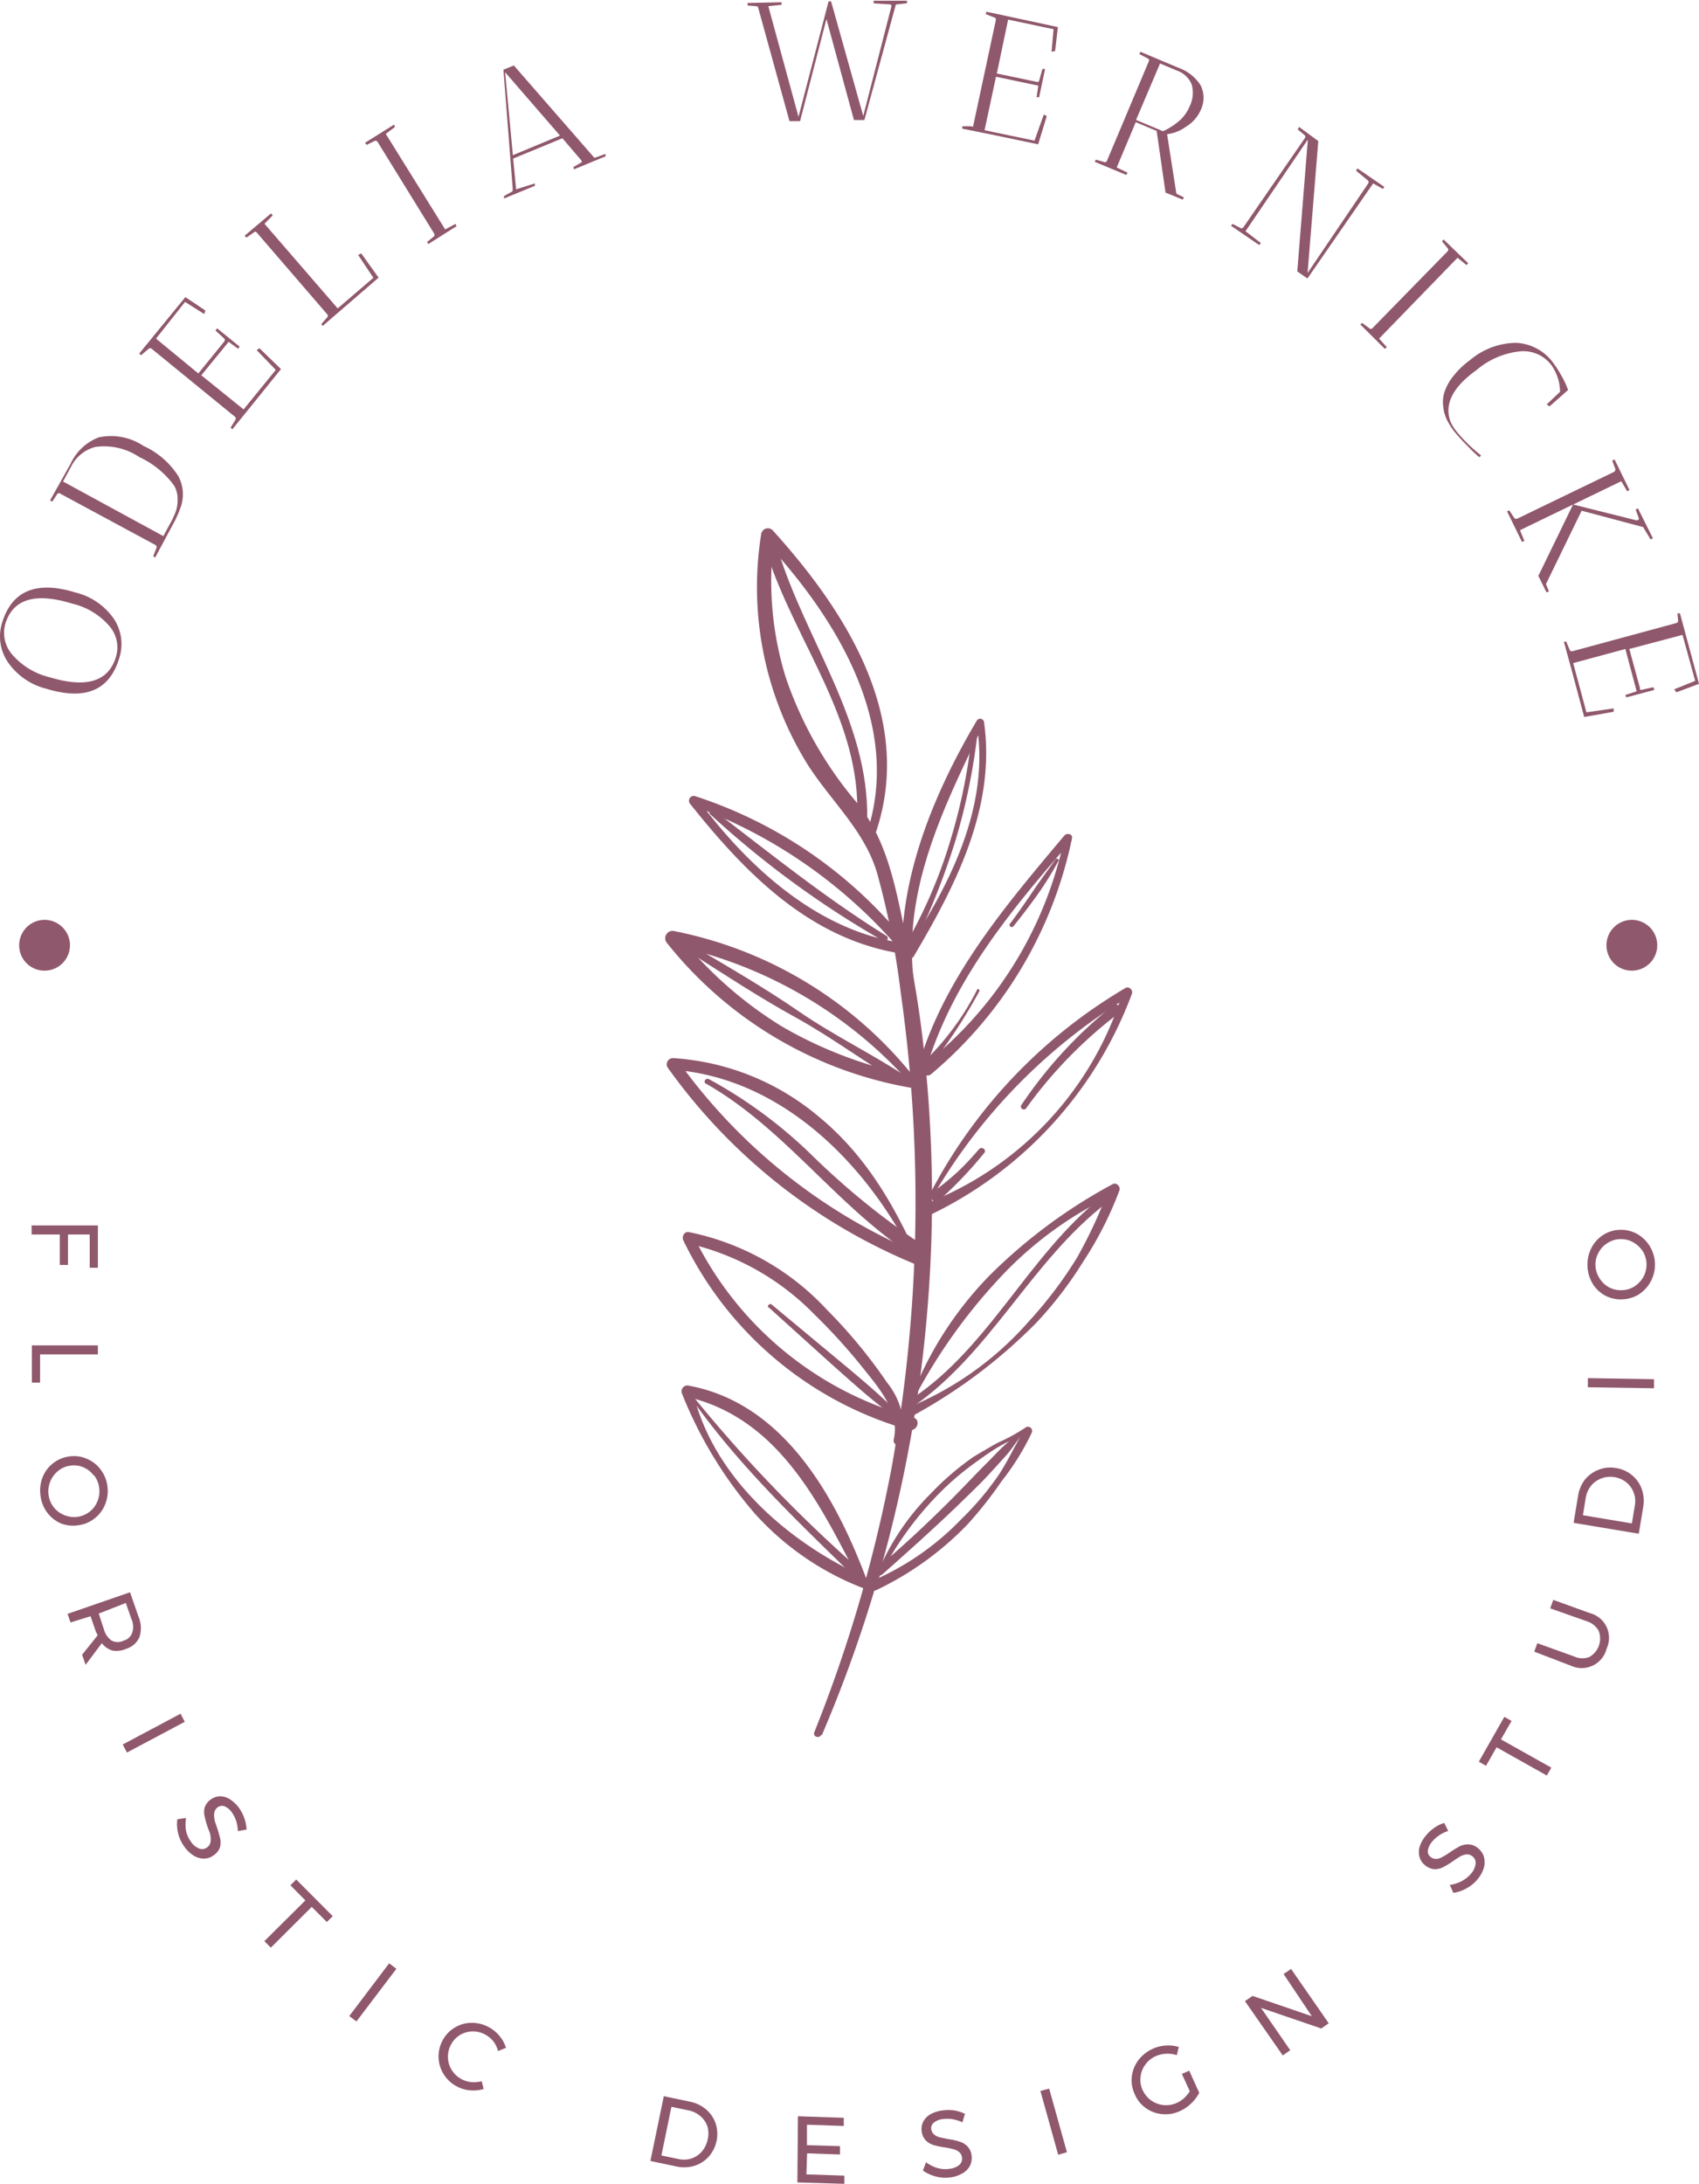 <svg xmlns="http://www.w3.org/2000/svg" viewBox="0 0 120.45 154.8"><defs><style>.cls-1{fill:#90586d;}</style></defs><g id="Layer_2" data-name="Layer 2"><g id="OBJECTS"><path class="cls-1" d="M58.26,123a96.8,96.8,0,0,0,7.67-32.82,96.21,96.21,0,0,0-.55-16.8c-.33-2.76-.85-5.5-1.41-8.22-.61-2.9-1.26-5.79-3.14-8.17A27.27,27.27,0,0,1,55.7,48a23.12,23.12,0,0,1-.79-10.09l-.83.28c5.12,5.47,10,13.18,7.33,21a.29.29,0,0,0,.55.19c3-8.18-1.81-15.86-7.17-21.78a.48.48,0,0,0-.83.28A23.81,23.81,0,0,0,57.2,54.1c1.66,2.65,4.13,4.78,5,7.85a57.63,57.63,0,0,1,1.66,8.43,105.41,105.41,0,0,1-.69,33.86,100.78,100.78,0,0,1-5.44,18.54c-.13.32.37.48.5.17Z"></path><path class="cls-1" d="M64.89,70.26c-1.14-6.87,2-13,4.87-19l-.53,0c1,5.84-1.91,11.48-5,16.18l.54,0A31.81,31.81,0,0,0,49.28,56.43a.34.34,0,0,0-.36.54c3.9,4.89,8.44,9.56,14.9,10.61.48.07.54-.69,0-.77-6-.91-10.95-5.52-14.44-10.28l-.36.54A35.29,35.29,0,0,1,64.23,67.82a.34.34,0,0,0,.53,0c3-5.07,5.86-10.6,5-16.66a.28.28,0,0,0-.5-.1c-3.38,5.71-6.16,12.64-5.09,19.37a.36.36,0,0,0,.71-.13Z"></path><path class="cls-1" d="M65.39,76.74C67.09,70,71.53,64.66,76,59.55l-.52-.26a27.55,27.55,0,0,1-10,16.21c-.41.33.14,1,.55.62A29.63,29.63,0,0,0,76,59.41c.06-.32-.38-.38-.54-.19-4.35,5.18-9,10.62-10.62,17.34-.08.34.43.52.52.18Z"></path><path class="cls-1" d="M65.18,76.83A28.9,28.9,0,0,0,47.82,66a.52.52,0,0,0-.55.82,28.3,28.3,0,0,0,17.3,10.28c.49.07.66-.74.18-.85a30,30,0,0,1-9.31-3.49A28.34,28.34,0,0,1,48,66.13l-.42.85A31.2,31.2,0,0,1,64.84,77.14c.2.22.51-.07.34-.31Z"></path><path class="cls-1" d="M65.54,85.86A40.23,40.23,0,0,1,80.08,70.62l-.45-.4A23.47,23.47,0,0,1,65.57,85.34c-.51.19-.13,1,.38.77a28.32,28.32,0,0,0,14.3-15.68c.09-.25-.21-.55-.46-.4A36.46,36.46,0,0,0,65.36,85.77c0,.1.12.18.18.09Z"></path><path class="cls-1" d="M65.31,89.71c-1.74-4-3.8-7.71-7.25-10.55A17.74,17.74,0,0,0,47.73,75a.44.44,0,0,0-.36.72A40.53,40.53,0,0,0,64.94,89.63c.49.19.73-.56.26-.77A40.13,40.13,0,0,1,48,75.1l-.36.72c8,.56,14.21,7.07,17.46,14,.06.13.24,0,.19-.09Z"></path><path class="cls-1" d="M64.72,99.29a39.17,39.17,0,0,1,6-8.54,26.36,26.36,0,0,1,8.43-6.16l-.5-.44a33.32,33.32,0,0,1-2.3,5,29.3,29.3,0,0,1-3.44,4.54A22.85,22.85,0,0,1,64,99.92c-.43.15-.09.87.32.64a37.44,37.44,0,0,0,9.13-6.78,27.16,27.16,0,0,0,3.34-4.35,25.27,25.27,0,0,0,2.57-5.05c.1-.28-.22-.6-.49-.44a37.45,37.45,0,0,0-8.68,6.43,25.35,25.35,0,0,0-5.64,8.83c0,.11.13.2.19.09Z"></path><path class="cls-1" d="M64,102.28A5.36,5.36,0,0,0,62.89,98a36.28,36.28,0,0,0-4.26-5.16,18.27,18.27,0,0,0-9.8-5.51c-.31-.06-.51.32-.39.58a25.44,25.44,0,0,0,16,13.44c.57.15.88-.72.3-.88a24.29,24.29,0,0,1-15.6-12.92l-.39.58a18.14,18.14,0,0,1,8.95,5,41.4,41.4,0,0,1,3.66,4.06c1.09,1.35,2.43,3,2,4.84-.08.4.51.62.61.21Z"></path><path class="cls-1" d="M62,112.49A23.34,23.34,0,0,1,66.44,106a20,20,0,0,1,2.8-2.4c1-.72,2.44-1.76,3.72-1.85l-.3-.46c-.67,1.07-1.17,2.22-1.87,3.27a20.61,20.61,0,0,1-2.63,3.11,19.42,19.42,0,0,1-6.36,4.4c-.43.17-.1.85.32.64A22.22,22.22,0,0,0,68.64,108,28.58,28.58,0,0,0,71,105a17.88,17.88,0,0,0,2.16-3.48.3.3,0,0,0-.48-.32,12.29,12.29,0,0,1-1.92,1.05c-.59.32-1.17.67-1.73,1A19.61,19.61,0,0,0,66,105.85a17.27,17.27,0,0,0-4.14,6.58.09.09,0,1,0,.17.06Z"></path><path class="cls-1" d="M61.74,112.78c-2.19-6.13-5.92-13.33-13-14.58-.32,0-.5.33-.39.58a29.82,29.82,0,0,0,5.16,8.5,20,20,0,0,0,8.09,5.44c.45.16.67-.51.24-.7-5.66-2.4-11.37-7.24-12.74-13.49l-.52.45c6.95,1.55,9.84,8.26,12.82,14,.12.23.44.06.36-.18Z"></path><path class="cls-1" d="M54.49,92.66l4.43,4c1.45,1.29,2.89,2.6,4.46,3.74a.19.19,0,0,0,.24-.29c-1.36-1.38-2.86-2.61-4.35-3.85l-4.57-3.8c-.14-.11-.35.12-.21.24Z"></path><path class="cls-1" d="M49,99.1c3.35,4.76,7.53,8.73,11.68,12.77.3.29.79-.15.48-.43A101.08,101.08,0,0,1,49.16,99c-.08-.11-.23,0-.16.14Z"></path><path class="cls-1" d="M78.15,84.81C72.76,89.06,70,95.9,64.05,99.52c-.3.17,0,.66.23.48C70.14,96.2,73,89.43,78.51,85.22c.28-.21-.08-.63-.36-.41Z"></path><path class="cls-1" d="M78.89,71.28a31.43,31.43,0,0,0-6.5,7.07.21.21,0,0,0,.34.23,31.72,31.72,0,0,1,6.61-6.78c.35-.26-.11-.81-.45-.52Z"></path><path class="cls-1" d="M69.4,81.46a20,20,0,0,1-1.55,1.64c-.56.5-1.15,1-1.75,1.4-.38.28.13.89.5.56a29.54,29.54,0,0,0,3.18-3.34c.19-.24-.19-.48-.38-.26Z"></path><path class="cls-1" d="M50,76.78c5.59,3.16,9.28,8.67,14.61,12.15.54.35,1.11-.49.56-.84A54,54,0,0,1,57.68,82a33,33,0,0,0-7.42-5.51c-.22-.11-.43.19-.22.32Z"></path><path class="cls-1" d="M48.83,67.46c2.5,1.6,5,3.24,7.58,4.66s5,3.25,7.54,4.72c.34.19.67-.29.34-.51-2.48-1.64-5.17-2.93-7.61-4.61s-5-3.16-7.57-4.68c-.28-.16-.55.25-.28.42Z"></path><path class="cls-1" d="M74.87,60.85c-.54.78-1.11,1.53-1.64,2.32s-1.07,1.56-1.63,2.31c-.12.16.13.32.25.17.6-.74,1.17-1.49,1.72-2.26A23.16,23.16,0,0,0,75.05,61a.11.11,0,0,0-.18-.11Z"></path><path class="cls-1" d="M69.28,70.14a19.17,19.17,0,0,1-3.84,5.18c-.29.26.16.68.41.36a37.07,37.07,0,0,0,3.59-5.44c0-.1-.1-.2-.16-.1Z"></path><path class="cls-1" d="M68.92,51.85a39.44,39.44,0,0,1-1.51,7.61,34.59,34.59,0,0,1-3,7.12.27.27,0,1,0,.47.24,51.43,51.43,0,0,0,2.89-7.35,43.65,43.65,0,0,0,1.54-7.59c0-.25-.35-.28-.38,0Z"></path><path class="cls-1" d="M50.32,57.69a67.69,67.69,0,0,0,12.29,9c.23.14.47-.21.23-.36-4.31-2.67-8.27-5.87-12.29-8.94-.16-.12-.38.12-.23.26Z"></path><path class="cls-1" d="M54.35,39.17c2,6.31,6.76,11.94,6.41,18.84,0,.46.71.51.72.05.12-6.93-4.35-12.66-6.3-19-.16-.52-1-.36-.83.15Z"></path><path class="cls-1" d="M72,101.73c-.42.4-.86.75-1.26,1.17s-.81.83-1.22,1.24c-.78.8-1.54,1.61-2.34,2.4-1.62,1.61-3.28,3.15-5,4.6-.3.24.11.7.39.44,1.73-1.54,3.46-3.08,5.13-4.68.83-.81,1.68-1.6,2.46-2.45q.6-.65,1.17-1.29c.36-.39.62-.82.94-1.23.11-.14-.1-.32-.23-.2Z"></path><path class="cls-1" d="M3.29,48.82a4.69,4.69,0,0,1-2.74-1.9,3.24,3.24,0,0,1-.4-2.78c.69-2.27,2.43-3,5.21-2.14a4.63,4.63,0,0,1,2.73,1.89,3.23,3.23,0,0,1,.36,2.77Q7.42,50.08,3.29,48.82ZM3.51,48q3.92,1.19,4.71-1.44a2.31,2.31,0,0,0-.47-2.19A5,5,0,0,0,5.1,42.78Q1.19,41.58.38,44.21A2.35,2.35,0,0,0,.87,46.4,5.06,5.06,0,0,0,3.51,48Z"></path><path class="cls-1" d="M3.7,35.56l-.15-.09L5,32.88A3.63,3.63,0,0,1,7,31a4.16,4.16,0,0,1,3.18.61,5.75,5.75,0,0,1,2.45,2.12A2.71,2.71,0,0,1,12.79,36a8.15,8.15,0,0,1-.55,1.21l-.11.2L11,39.52l-.14-.09.23-.59a.17.17,0,0,0-.07-.21L4.29,35a.16.16,0,0,0-.22,0ZM5.08,33l-.61,1.13L11.58,38l.47-.87a5.76,5.76,0,0,0,.42-.9,2.49,2.49,0,0,0,.12-.89,1.82,1.82,0,0,0-.26-.94,6.31,6.31,0,0,0-2.45-2,4.47,4.47,0,0,0-3.12-.72A2.66,2.66,0,0,0,5.08,33Z"></path><path class="cls-1" d="M10,25.18l-.13-.12,3.27-4,0,0,1.42.95-.08.25-1.36-.86L11.06,24l3,2.47,1.82-2.24a.14.14,0,0,0,.05-.1A.13.13,0,0,0,15.9,24l-.62-.57.11-.16,1.6,1.3-.11.15-.67-.49L14.27,26.6l3,2.42,2.28-2.8-1.35-1.4.19-.14,1.53,1.48L18,28.54l-1.53,1.89-.12-.12.33-.54a.17.17,0,0,0,0-.21l-5.93-4.84a.16.16,0,0,0-.21,0Z"></path><path class="cls-1" d="M19.21,15.13l.13.13-.59.6,5.19,6,2.53-2.17-1.08-1.62.22-.11,1.23,1.72-2.12,1.83-1.84,1.59-.1-.13.42-.48a.15.15,0,0,0,0-.21l-5-5.8q-.12-.11-.21,0l-.52.36-.13-.13Z"></path><path class="cls-1" d="M30.36,17.3l-.08-.15.49-.4a.18.18,0,0,0,0-.21h0l-4-6.48h0c-.07-.08-.14-.11-.21-.07l-.57.28-.11-.15,2.06-1.29L28,9l-.65.49,4.21,6.77.73-.39.08.16Z"></path><path class="cls-1" d="M35.73,14.07l0-.17.55-.31c.05,0,.07-.1.07-.2l-.66-8.45.74-.3,5.71,6.55.79-.28,0,.17L40.7,12l-.05-.16.55-.32c.06,0,.07-.09,0-.17L39.87,9.8l-3.49,1.44.21,2.18L37.92,13l0,.17Zm.08-8.95L36.36,11,39.7,9.61Z"></path><path class="cls-1" d="M55.41.16s0,.07,0,.18l-.94.1,2.14,7.84L58.74.1h.18l0,.09,0-.09L61.2,8.22l2-7.78a.12.12,0,0,0-.11-.13L61.94.24V.05l2.36,0s0,.07,0,.18l-.79.09L61.28,8.51l-.74,0L58.59,1.35,56.72,8.59l-.75,0L53.75.54a.14.14,0,0,0-.12-.1L53,.39V.21Z"></path><path class="cls-1" d="M69.88,1l.05-.17L75,1.92l0,0-.2,1.7-.25.05.14-1.6-3.22-.68-.8,3.82,2.82.59a.13.13,0,0,0,.12,0,.18.18,0,0,0,.07-.11l.22-.8h.19l-.42,2-.18,0,.12-.82-3-.63L69.8,9.23l3.54.74L74,8.12l.21.11-.61,2-3-.63-2.38-.48,0-.17.64,0C68.94,9,69,9,69,8.9L70.6,1.42c0-.1,0-.16-.11-.18Z"></path><path class="cls-1" d="M80.77,3.83l.08-.16,2.71,1.14a3.07,3.07,0,0,1,1.56,1.24,2,2,0,0,1,0,1.76A2.62,2.62,0,0,1,84.05,9a2.77,2.77,0,0,1-1.31.51l.66,4.22.53.26-.08.16-1.22-.5L82,9.28l-1.48-.62-1.35,3.21.77.37a1,1,0,0,0-.09.16l-2.24-.93.08-.15.61.17a.17.17,0,0,0,.16-.05l3-7.13a.15.15,0,0,0-.08-.16ZM83.43,5l-1.19-.5L80.54,8.5l1.91.8a4.79,4.79,0,0,0,1.27-.84,2.87,2.87,0,0,0,.61-.9A2.21,2.21,0,0,0,84.49,6,1.74,1.74,0,0,0,83.43,5Z"></path><path class="cls-1" d="M92,9.17,92.1,9l1.36,1-.76,9.35L97,13a.19.19,0,0,0,0-.19l-.86-.71a.59.59,0,0,1,.1-.16l1.89,1.3s0,.06-.09.15L97.35,13l-4.66,6.74-.72-.5.75-9.35-4.42,6.5,1.09.84-.12.14-2-1.37.11-.13.56.29a.16.16,0,0,0,.21-.05L92.5,9.8a.16.16,0,0,0,0-.21Z"></path><path class="cls-1" d="M96.44,23l.13-.11.51.38a.15.15,0,0,0,.21,0h0l5.34-5.46h0a.17.17,0,0,0,0-.22l-.4-.48.11-.14,1.75,1.69a.85.85,0,0,0-.12.13l-.64-.52L97.77,24l.55.61-.14.12Z"></path><path class="cls-1" d="M110,25.9a2.49,2.49,0,0,0-2.2-1,5.64,5.64,0,0,0-3.11,1.32c-1.4,1-2.06,2-2,3a2.26,2.26,0,0,0,.16.71,3.46,3.46,0,0,0,.36.59A11.36,11.36,0,0,0,105,32.28l-.12.13a9.23,9.23,0,0,1-.8-.76,13.86,13.86,0,0,1-1-1.09,5.29,5.29,0,0,1-.51-.82,2.81,2.81,0,0,1-.25-.9,2.39,2.39,0,0,1,.07-1A3.55,3.55,0,0,1,103,26.7a6,6,0,0,1,1.22-1.18,5.15,5.15,0,0,1,3.26-1.22,3.45,3.45,0,0,1,2.69,1.5,8.25,8.25,0,0,1,.62,1,6,6,0,0,1,.38.84l-1.31,1.16-.21-.13.95-.9A3.37,3.37,0,0,0,110,25.9Z"></path><path class="cls-1" d="M117.18,38.15l-.16.09-.53-.88-4.36-1.16-2.53,5.2.21.52-.17.07-.58-1.17,2.46-5.06v0l-3.76,1.82.31.76-.17.07-1.06-2.17.16-.06.35.53a.18.18,0,0,0,.2.06l6.89-3.33c.07-.07.1-.13.08-.2l-.22-.59.16-.09,1.06,2.17-.16.09-.42-.71-3.41,1.65h0L116,36.88c.15,0,.2-.05.18-.16l-.22-.6.16-.09Z"></path><path class="cls-1" d="M118.92,43.47l.18,0,1.35,5h0l-1.6.6-.16-.21,1.49-.6L119.28,45l-3.77,1,.76,2.79a.14.14,0,0,0,0,.1.19.19,0,0,0,.13,0l.81-.18.08.19-2,.53-.06-.17.8-.26-.8-3-3.7,1,.94,3.49,1.93-.28v.24l-2.09.37-.8-3-.64-2.34.17,0,.24.58a.16.16,0,0,0,.19.1l7.38-2a.17.17,0,0,0,.12-.18Z"></path><path class="cls-1" d="M6.94,86.86v3H6.36V87.5H4.82v2.16H4.24V87.5h-2v-.64Z"></path><path class="cls-1" d="M6.94,95.36V96H2.84v2H2.26V95.36Z"></path><path class="cls-1" d="M7.47,106.59a2.35,2.35,0,0,1-.72,1,2.29,2.29,0,0,1-1.13.51A2.41,2.41,0,0,1,4.37,108a2.32,2.32,0,0,1-1-.76A2.47,2.47,0,0,1,2.87,106,2.59,2.59,0,0,1,3,104.76a2.36,2.36,0,0,1,1.87-1.52,2.27,2.27,0,0,1,1.24.14,2.33,2.33,0,0,1,1,.75,2.45,2.45,0,0,1,.5,1.18A2.51,2.51,0,0,1,7.47,106.59Zm-.82-2A1.73,1.73,0,0,0,5.9,104a1.63,1.63,0,0,0-.93-.11,1.65,1.65,0,0,0-.86.38A1.86,1.86,0,0,0,3.45,106a1.81,1.81,0,0,0,.38.86,1.86,1.86,0,0,0,1.69.65,1.81,1.81,0,0,0,.86-.38,1.77,1.77,0,0,0,.54-.75,1.79,1.79,0,0,0,.11-.92A1.77,1.77,0,0,0,6.65,104.55Z"></path><path class="cls-1" d="M5.82,117.29l1.09-1.36c0-.1-.07-.18-.1-.24l-.39-1.13L5,115l-.21-.61,4.43-1.53.6,1.73a2.07,2.07,0,0,1,.07,1.44,1.49,1.49,0,0,1-.95.84A1.7,1.7,0,0,1,8,117a1.5,1.5,0,0,1-.78-.53L6.07,118Zm1.55-1.79a1.42,1.42,0,0,0,.55.79.94.94,0,0,0,.84,0,.89.89,0,0,0,.61-.55,1.36,1.36,0,0,0-.06-1l-.39-1.12L7,114.37Z"></path><path class="cls-1" d="M12.8,121.47l.3.57L9,124.22l-.3-.57Z"></path><path class="cls-1" d="M16.74,129.06a2.41,2.41,0,0,0-.29-.58,1.21,1.21,0,0,0-.51-.44.5.5,0,0,0-.49.05.59.59,0,0,0-.25.36,1.1,1.1,0,0,0,0,.44c0,.15.09.35.17.61a7.46,7.46,0,0,1,.23.78,1.38,1.38,0,0,1,0,.64,1.12,1.12,0,0,1-.45.58,1.16,1.16,0,0,1-.7.24,1.44,1.44,0,0,1-.73-.22,2.34,2.34,0,0,1-.66-.64,2.73,2.73,0,0,1-.49-1.93l.62-.09a2.77,2.77,0,0,0,0,.91,2,2,0,0,0,.34.76,1.24,1.24,0,0,0,.58.49.56.56,0,0,0,.56-.07.59.59,0,0,0,.25-.36,1.14,1.14,0,0,0,0-.45c0-.16-.1-.36-.19-.61a5.39,5.39,0,0,1-.22-.78,1.27,1.27,0,0,1,0-.64,1.17,1.17,0,0,1,.44-.57,1.18,1.18,0,0,1,.66-.22,1.34,1.34,0,0,1,.7.22,2.44,2.44,0,0,1,.64.61,2.94,2.94,0,0,1,.38.75,2.69,2.69,0,0,1,.15.78l-.62.11A2.56,2.56,0,0,0,16.74,129.06Z"></path><path class="cls-1" d="M21,133.22l2.59,2.6-.42.41-1.07-1.07-2.9,2.89-.46-.46,2.91-2.89-1.06-1.07Z"></path><path class="cls-1" d="M27.59,139.16l.51.39-2.83,3.73-.51-.38Z"></path><path class="cls-1" d="M35,144.72a1.91,1.91,0,0,0-.57-.49,1.78,1.78,0,0,0-1.8,0,1.77,1.77,0,0,0-.65.68,1.73,1.73,0,0,0-.22.91,1.68,1.68,0,0,0,.26.89,1.77,1.77,0,0,0,.68.65,1.85,1.85,0,0,0,.7.22,2.33,2.33,0,0,0,.75-.06l.14.55a2.7,2.7,0,0,1-1,.09,2.41,2.41,0,0,1-.93-.29,2.41,2.41,0,0,1-1.27-2.05,2.42,2.42,0,0,1,.3-1.22,2.3,2.3,0,0,1,.86-.89,2.27,2.27,0,0,1,1.19-.33,2.49,2.49,0,0,1,1.24.32,2.45,2.45,0,0,1,.74.62,2.32,2.32,0,0,1,.45.83l-.56.23A2,2,0,0,0,35,144.72Z"></path><path class="cls-1" d="M50.06,149.52a2.29,2.29,0,0,1,.68,1,2.44,2.44,0,0,1-.5,2.35,2.28,2.28,0,0,1-1,.64,2.51,2.51,0,0,1-1.28.05l-1.85-.39.95-4.59,1.87.39A2.52,2.52,0,0,1,50.06,149.52ZM49,153a1.69,1.69,0,0,0,.75-.49,1.86,1.86,0,0,0,.41-.83,1.81,1.81,0,0,0,0-.93,1.61,1.61,0,0,0-.5-.75,1.76,1.76,0,0,0-.83-.41l-1.23-.26-.71,3.45,1.25.26A1.75,1.75,0,0,0,49,153Z"></path><path class="cls-1" d="M56.57,150l3.25.11,0,.58-2.61-.09,0,1.45,2.34.07,0,.59-2.33-.08-.05,1.49,2.69.09,0,.58-3.33-.1Z"></path><path class="cls-1" d="M67.49,150.2a2.91,2.91,0,0,0-.65,0,1.21,1.21,0,0,0-.63.25.49.49,0,0,0-.19.46.61.61,0,0,0,.2.38,1,1,0,0,0,.39.2l.62.13a4.62,4.62,0,0,1,.8.18,1.25,1.25,0,0,1,.55.33,1.07,1.07,0,0,1,.3.66,1.27,1.27,0,0,1-.12.73,1.36,1.36,0,0,1-.55.54,2.23,2.23,0,0,1-.87.28,2.71,2.71,0,0,1-1-.07,2.81,2.81,0,0,1-.91-.42l.22-.59a2.58,2.58,0,0,0,.81.41,2,2,0,0,0,.83.06,1.36,1.36,0,0,0,.71-.27.58.58,0,0,0,.2-.53.57.57,0,0,0-.2-.39,1,1,0,0,0-.4-.2,4.55,4.55,0,0,0-.63-.13,6.56,6.56,0,0,1-.79-.17,1.35,1.35,0,0,1-.55-.33,1.12,1.12,0,0,1-.29-.66,1.14,1.14,0,0,1,.12-.68,1.3,1.3,0,0,1,.52-.52,2.24,2.24,0,0,1,.84-.26,3,3,0,0,1,.84,0,2.75,2.75,0,0,1,.75.24l-.18.6A2.83,2.83,0,0,0,67.49,150.2Z"></path><path class="cls-1" d="M73.76,148.21l.62-.17,1.26,4.51-.62.18Z"></path><path class="cls-1" d="M83.79,147l.52-.23.71,1.57a2.81,2.81,0,0,1-.57.75,2.78,2.78,0,0,1-.79.54,2.41,2.41,0,0,1-1.26.22,2.35,2.35,0,0,1-1.17-.43,2.26,2.26,0,0,1-.79-1,2.29,2.29,0,0,1-.2-1.23,2.39,2.39,0,0,1,.46-1.16,2.62,2.62,0,0,1,1-.8,2.56,2.56,0,0,1,.94-.24,2.59,2.59,0,0,1,.93.1l-.14.58a2.09,2.09,0,0,0-.75-.1,2,2,0,0,0-.74.17,1.8,1.8,0,0,0-.75.61,1.72,1.72,0,0,0-.33.87,1.67,1.67,0,0,0,.15.93,1.86,1.86,0,0,0,.6.73,1.89,1.89,0,0,0,.89.33,1.88,1.88,0,0,0,1.45-.5,2.32,2.32,0,0,0,.4-.48Z"></path><path class="cls-1" d="M91,139.92l.53-.36,2.67,3.85-.53.37-4.27-1.46,2.07,3-.53.37-2.68-3.85.54-.37L93,142.91Z"></path><path class="cls-1" d="M102,130.11a2.3,2.3,0,0,0-.48.44,1.25,1.25,0,0,0-.29.61.48.48,0,0,0,.19.46.59.59,0,0,0,.41.14.9.9,0,0,0,.41-.13,5,5,0,0,0,.54-.33,7.51,7.51,0,0,1,.7-.43,1.33,1.33,0,0,1,.63-.14,1.07,1.07,0,0,1,.67.27,1.21,1.21,0,0,1,.42.61,1.45,1.45,0,0,1,0,.77,2.32,2.32,0,0,1-.43.8,2.65,2.65,0,0,1-.79.66,2.86,2.86,0,0,1-.94.33l-.26-.57a2.4,2.4,0,0,0,.87-.28,2.09,2.09,0,0,0,.64-.52,1.25,1.25,0,0,0,.32-.69.56.56,0,0,0-.22-.53.59.59,0,0,0-.41-.14,1.18,1.18,0,0,0-.43.13c-.14.08-.32.2-.54.35a6.1,6.1,0,0,1-.69.42,1.32,1.32,0,0,1-.62.15,1.17,1.17,0,0,1-.67-.28,1.13,1.13,0,0,1-.39-.57,1.4,1.4,0,0,1,0-.73,2.34,2.34,0,0,1,.43-.78,2.76,2.76,0,0,1,.61-.57,2.47,2.47,0,0,1,.71-.35l.28.57A2.46,2.46,0,0,0,102,130.11Z"></path><path class="cls-1" d="M104.84,124.87l1.81-3.18.51.29-.75,1.31,3.57,2-.32.56-3.56-2-.75,1.31Z"></path><path class="cls-1" d="M112.67,117.45a1.5,1.5,0,0,0,.67-1.85,1.44,1.44,0,0,0-.83-.68L109.9,114l.22-.6,2.6.94a1.81,1.81,0,0,1,1.18,2.52,1.82,1.82,0,0,1-2.52,1.21l-2.61-1,.22-.6,2.61.94A1.37,1.37,0,0,0,112.67,117.45Z"></path><path class="cls-1" d="M112.35,104.89a2.32,2.32,0,0,1,1-.72,2.21,2.21,0,0,1,1.23-.11,2.25,2.25,0,0,1,1.13.51,2.2,2.2,0,0,1,.69,1,2.49,2.49,0,0,1,.09,1.28l-.31,1.86-4.62-.77.31-1.88A2.58,2.58,0,0,1,112.35,104.89Zm3.47.91a1.65,1.65,0,0,0-.51-.72,1.79,1.79,0,0,0-.85-.38,1.81,1.81,0,0,0-.93.09,1.72,1.72,0,0,0-.73.52,1.87,1.87,0,0,0-.38.86l-.2,1.23,3.47.58.21-1.26A1.69,1.69,0,0,0,115.82,105.8Z"></path><path class="cls-1" d="M112.57,98.33v-.65l4.69.08v.64Z"></path><path class="cls-1" d="M112.85,88.4a2.4,2.4,0,0,1,.86-.9,2.32,2.32,0,0,1,1.21-.33,2.34,2.34,0,0,1,1.21.33,2.51,2.51,0,0,1,0,4.28,2.43,2.43,0,0,1-1.21.32,2.3,2.3,0,0,1-2.07-1.22,2.64,2.64,0,0,1,0-2.48Zm.51,2.14a1.82,1.82,0,0,0,.65.67,1.77,1.77,0,0,0,.91.24,1.79,1.79,0,0,0,.91-.24,2,2,0,0,0,.66-.67,1.83,1.83,0,0,0,0-1.81,2,2,0,0,0-.66-.65,1.71,1.71,0,0,0-.91-.25,1.68,1.68,0,0,0-.91.25,1.76,1.76,0,0,0-.65.65,1.76,1.76,0,0,0,0,1.81Z"></path><path class="cls-1" d="M1.36,67a1.8,1.8,0,1,1,1.8,1.8A1.79,1.79,0,0,1,1.36,67Z"></path><path class="cls-1" d="M113.89,67a1.8,1.8,0,1,1,1.79,1.8A1.79,1.79,0,0,1,113.89,67Z"></path></g></g></svg>